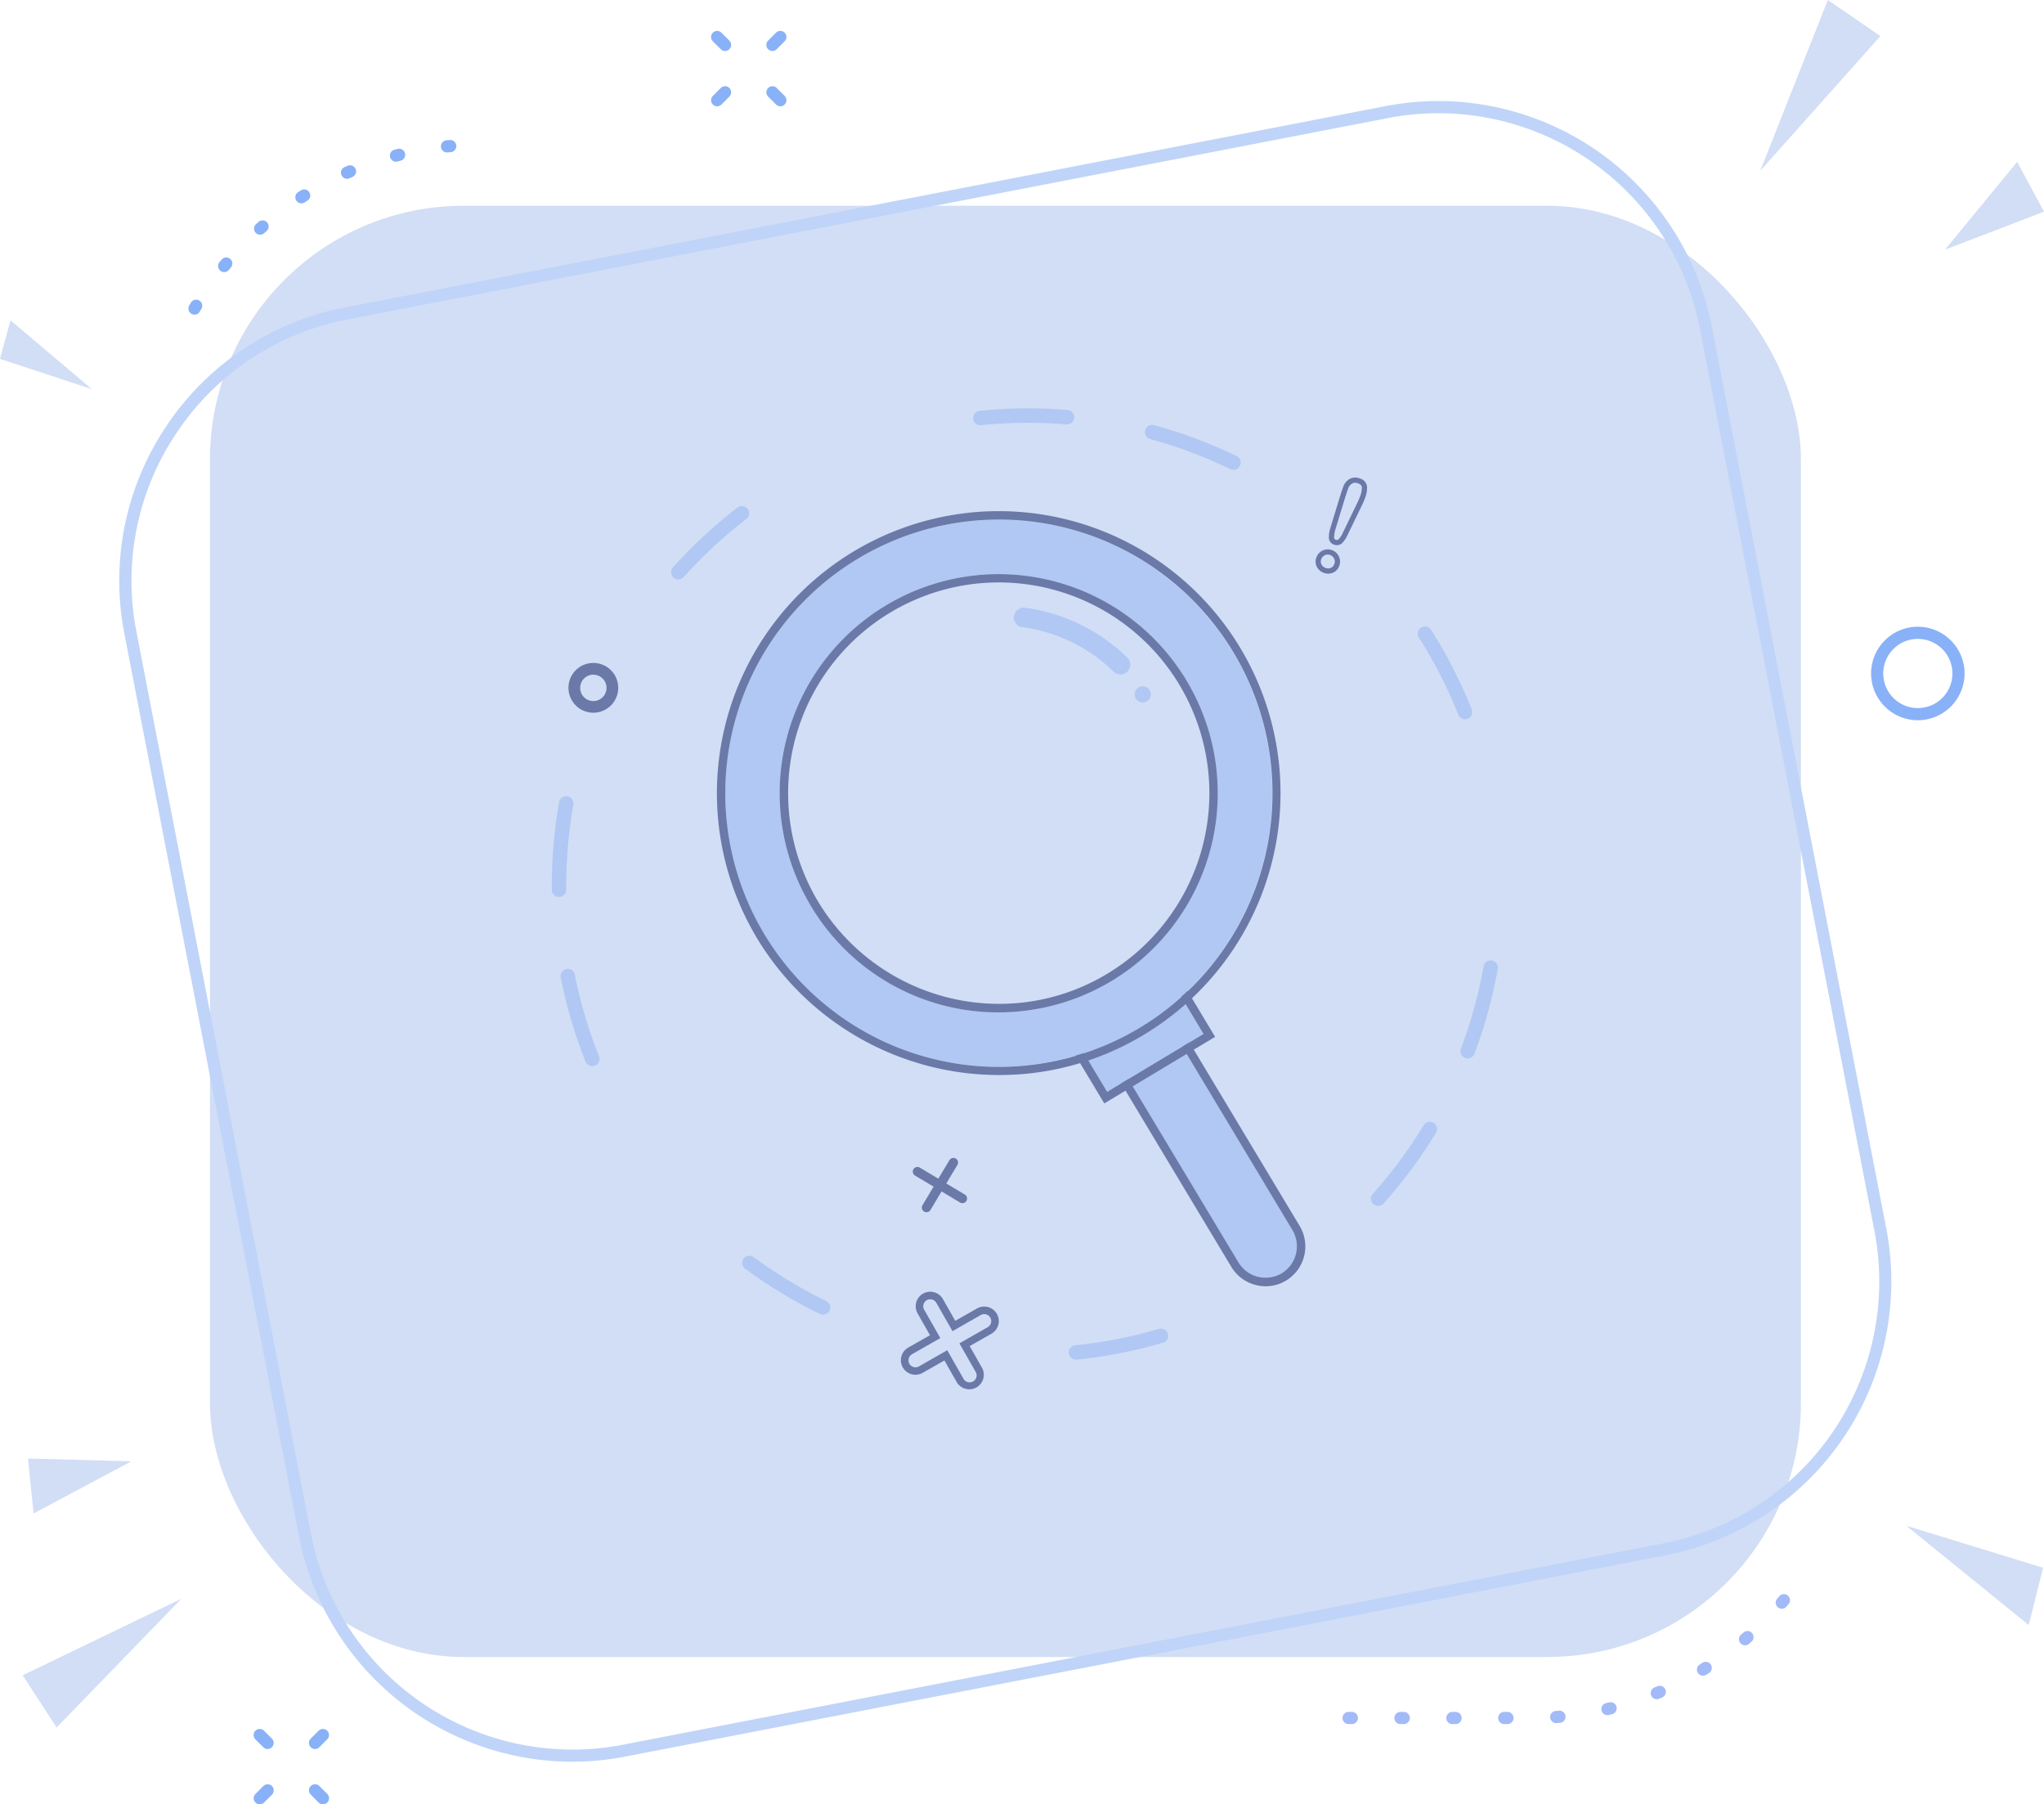 <svg xmlns="http://www.w3.org/2000/svg" width="177.296" height="156.474" viewBox="0 0 177.296 156.474">
  <g id="Group_2819" data-name="Group 2819" transform="translate(-546 -311)">
    <g id="Group_2809" data-name="Group 2809" transform="translate(546 311)">
      <g id="Group_2773" data-name="Group 2773" transform="translate(0)">
        <g id="Group_2746" data-name="Group 2746" transform="translate(16.343 12.142)">
          <path id="Path_4921" data-name="Path 4921" d="M4363.67-623.768a.531.531,0,0,1-.268-.073.528.528,0,0,1-.187-.722c.049-.083.1-.165.147-.247a.528.528,0,0,1,.724-.18.528.528,0,0,1,.18.724c-.047.079-.1.158-.141.237A.527.527,0,0,1,4363.67-623.768Zm2.576-3.688a.527.527,0,0,1-.335-.12.527.527,0,0,1-.073-.742l.183-.221a.527.527,0,0,1,.743-.066.528.528,0,0,1,.065.743l-.176.213A.527.527,0,0,1,4366.246-627.456Zm3.117-3.243a.526.526,0,0,1-.394-.177.527.527,0,0,1,.043-.745l.215-.19a.527.527,0,0,1,.744.051.526.526,0,0,1-.051.745l-.206.182A.527.527,0,0,1,4369.363-630.7Zm3.581-2.721a.527.527,0,0,1-.444-.242.528.528,0,0,1,.158-.729l.242-.154a.527.527,0,0,1,.728.166.528.528,0,0,1-.165.728l-.233.148A.523.523,0,0,1,4372.944-633.42Zm3.959-2.13a.528.528,0,0,1-.483-.315.528.528,0,0,1,.27-.7l.263-.114a.528.528,0,0,1,.692.278.528.528,0,0,1-.277.693l-.252.109A.528.528,0,0,1,4376.9-635.55Zm4.243-1.483a.527.527,0,0,1-.51-.393.528.528,0,0,1,.376-.645l.277-.071a.527.527,0,0,1,.64.383.528.528,0,0,1-.383.641l-.266.068A.519.519,0,0,1,4381.146-637.033Zm4.425-.8a.528.528,0,0,1-.524-.475.528.528,0,0,1,.473-.577l.285-.027a.531.531,0,0,1,.573.478.527.527,0,0,1-.478.573l-.275.026Z" transform="translate(-4363.142 638.912)" fill="#89b1f8"/>
        </g>
        <g id="Group_2747" data-name="Group 2747" transform="translate(116.441 138.246)">
          <path id="Path_4922" data-name="Path 4922" d="M4825.571-63.113h-.282a.527.527,0,0,1-.527-.528.527.527,0,0,1,.527-.528h.282a.528.528,0,0,1,.528.528A.528.528,0,0,1,4825.571-63.113Zm-4.5,0h-.281a.528.528,0,0,1-.527-.528.528.528,0,0,1,.527-.528h.281a.528.528,0,0,1,.528.528A.528.528,0,0,1,4821.068-63.113Zm-4.5,0h-.282a.527.527,0,0,1-.527-.528.527.527,0,0,1,.527-.528h.282a.528.528,0,0,1,.528.528A.528.528,0,0,1,4816.566-63.113Zm-4.5,0h-.282a.528.528,0,0,1-.527-.528.528.528,0,0,1,.527-.528h.282a.528.528,0,0,1,.528.528A.528.528,0,0,1,4812.063-63.113Zm17.727-.084a.528.528,0,0,1-.525-.488.527.527,0,0,1,.486-.566l.275-.022a.531.531,0,0,1,.571.48.528.528,0,0,1-.481.571l-.286.023Zm4.444-.692a.529.529,0,0,1-.513-.405.528.528,0,0,1,.391-.636l.269-.065a.529.529,0,0,1,.639.385.528.528,0,0,1-.386.639l-.277.067A.522.522,0,0,1,4834.234-63.889Zm4.279-1.382a.529.529,0,0,1-.488-.326.528.528,0,0,1,.287-.689l.254-.107a.527.527,0,0,1,.691.28.527.527,0,0,1-.279.692l-.264.11A.524.524,0,0,1,4838.513-65.27Zm4.009-2.037a.526.526,0,0,1-.45-.253.527.527,0,0,1,.175-.725l.235-.145a.527.527,0,0,1,.727.168.527.527,0,0,1-.168.727l-.244.151A.526.526,0,0,1,4842.521-67.307Zm3.644-2.637a.526.526,0,0,1-.4-.187.528.528,0,0,1,.061-.744l.209-.179a.527.527,0,0,1,.744.053.527.527,0,0,1-.054.744l-.217.187A.526.526,0,0,1,4846.166-69.943Zm3.191-3.17a.525.525,0,0,1-.344-.128.528.528,0,0,1-.057-.744l.18-.211a.528.528,0,0,1,.744-.062.527.527,0,0,1,.062.744l-.185.217A.527.527,0,0,1,4849.356-73.113Z" transform="translate(-4811.254 74.382)" fill="#a3baf8"/>
        </g>
        <g id="Group_2748" data-name="Group 2748" transform="translate(18.214 17.844)">
          <rect id="Rectangle_1237" data-name="Rectangle 1237" width="137.997" height="125.854" rx="22" transform="translate(0 0)" fill="#d1def5"/>
        </g>
        <g id="Group_2749" data-name="Group 2749" transform="translate(66.476 2.681)">
          <path id="Path_4923" data-name="Path 4923" d="M4588.1-679.527a.524.524,0,0,1-.373-.155.528.528,0,0,1,0-.746l.685-.685a.528.528,0,0,1,.746,0,.527.527,0,0,1,0,.746l-.686.685A.524.524,0,0,1,4588.1-679.527Z" transform="translate(-4587.576 681.267)" fill="#89b1f8"/>
        </g>
        <g id="Group_2750" data-name="Group 2750" transform="translate(61.68 7.477)">
          <path id="Path_4924" data-name="Path 4924" d="M4566.631-658.055a.526.526,0,0,1-.373-.155.528.528,0,0,1,0-.746l.685-.685a.527.527,0,0,1,.746,0,.529.529,0,0,1,0,.746l-.686.685A.525.525,0,0,1,4566.631-658.055Z" transform="translate(-4566.104 659.796)" fill="#89b1f8"/>
        </g>
        <g id="Group_2751" data-name="Group 2751" transform="translate(61.68 2.681)">
          <path id="Path_4925" data-name="Path 4925" d="M4567.315-679.527a.527.527,0,0,1-.373-.155l-.685-.685a.527.527,0,0,1,0-.746.527.527,0,0,1,.746,0l.686.685a.528.528,0,0,1,0,.746A.524.524,0,0,1,4567.315-679.527Z" transform="translate(-4566.104 681.268)" fill="#89b1f8"/>
        </g>
        <g id="Group_2752" data-name="Group 2752" transform="translate(66.476 7.477)">
          <path id="Path_4926" data-name="Path 4926" d="M4588.788-658.055a.526.526,0,0,1-.373-.155l-.685-.685a.528.528,0,0,1,0-.746.526.526,0,0,1,.745,0l.686.685a.528.528,0,0,1,0,.746A.526.526,0,0,1,4588.788-658.055Z" transform="translate(-4587.576 659.796)" fill="#89b1f8"/>
        </g>
        <g id="Group_2774" data-name="Group 2774" transform="translate(22 149.937)">
          <g id="Group_2753" data-name="Group 2753" transform="translate(4.797)">
            <path id="Path_4927" data-name="Path 4927" d="M4410.469-20.306a.527.527,0,0,1-.373-.155.527.527,0,0,1,0-.746l.685-.685a.527.527,0,0,1,.746,0,.527.527,0,0,1,0,.746l-.685.685A.527.527,0,0,1,4410.469-20.306Z" transform="translate(-4409.941 22.046)" fill="#89b1f8"/>
          </g>
          <g id="Group_2754" data-name="Group 2754" transform="translate(0 4.796)">
            <path id="Path_4928" data-name="Path 4928" d="M4389,1.166a.528.528,0,0,1-.373-.9l.685-.685a.528.528,0,0,1,.747,0,.528.528,0,0,1,0,.746l-.686.685A.527.527,0,0,1,4389,1.166Z" transform="translate(-4388.469 0.575)" fill="#89b1f8"/>
          </g>
          <g id="Group_2755" data-name="Group 2755" transform="translate(0 0)">
            <path id="Path_4929" data-name="Path 4929" d="M4389.681-20.305a.525.525,0,0,1-.373-.155l-.686-.685a.528.528,0,0,1,0-.746.528.528,0,0,1,.746,0l.686.685a.528.528,0,0,1,0,.746A.528.528,0,0,1,4389.681-20.305Z" transform="translate(-4388.469 22.046)" fill="#89b1f8"/>
          </g>
          <g id="Group_2756" data-name="Group 2756" transform="translate(4.797 4.796)">
            <path id="Path_4930" data-name="Path 4930" d="M4411.154,1.166a.526.526,0,0,1-.373-.155L4410.1.326a.527.527,0,0,1,0-.746.528.528,0,0,1,.747,0l.685.685a.528.528,0,0,1-.373.9Z" transform="translate(-4409.941 0.574)" fill="#89b1f8"/>
          </g>
        </g>
        <g id="Group_2757" data-name="Group 2757" transform="translate(162.297 54.351)">
          <path id="Path_4931" data-name="Path 4931" d="M5020.592-441.848a4.059,4.059,0,0,1-4.055-4.055,4.059,4.059,0,0,1,4.055-4.055,4.059,4.059,0,0,1,4.055,4.055A4.059,4.059,0,0,1,5020.592-441.848Zm0-7.054a3,3,0,0,0-3,3,3,3,0,0,0,3,3,3,3,0,0,0,3-3A3,3,0,0,0,5020.592-448.9Z" transform="translate(-5016.537 449.957)" fill="#89b1f8"/>
        </g>
        <g id="Group_2758" data-name="Group 2758" transform="translate(10.352 8.763)">
          <path id="Path_4932" data-name="Path 4932" d="M4375.6-510.026a24.19,24.19,0,0,1-23.7-19.58l-15.132-78.219a24.007,24.007,0,0,1,3.7-18.12,24.008,24.008,0,0,1,15.432-10.194l90.245-17.459a24.353,24.353,0,0,1,4.615-.444,24.188,24.188,0,0,1,23.7,19.579l15.132,78.219a24.192,24.192,0,0,1-19.135,28.315l-90.246,17.459A24.348,24.348,0,0,1,4375.6-510.026Zm75.165-142.961a23.329,23.329,0,0,0-4.415.425L4356.109-635.1a22.956,22.956,0,0,0-14.758,9.749,22.956,22.956,0,0,0-3.542,17.329l15.132,78.219a23.132,23.132,0,0,0,22.663,18.725,23.3,23.3,0,0,0,4.416-.425l90.245-17.459a23.134,23.134,0,0,0,18.3-27.078l-15.132-78.219A23.132,23.132,0,0,0,4450.769-652.987Z" transform="translate(-4336.326 654.042)" fill="#bfd4f8"/>
        </g>
        <g id="Group_2761" data-name="Group 2761" transform="translate(168.711 14.043)">
          <g id="Group_2760" data-name="Group 2760" transform="translate(0 0)">
            <g id="Group_2759" data-name="Group 2759">
              <path id="Path_4933" data-name="Path 4933" d="M5045.251-622.8l8.584-3.293-2.328-4.316Z" transform="translate(-5045.251 630.406)" fill="#d1def5"/>
            </g>
          </g>
        </g>
        <g id="Group_2762" data-name="Group 2762" transform="translate(152.685)">
          <path id="Path_4934" data-name="Path 4934" d="M4979.367-693.27l-5.86,14.81,10.421-11.68Z" transform="translate(-4973.507 693.27)" fill="#d1def5"/>
        </g>
        <g id="Group_2765" data-name="Group 2765" transform="translate(165.357 132.318)">
          <g id="Group_2764" data-name="Group 2764" transform="translate(0 0)">
            <g id="Group_2763" data-name="Group 2763">
              <path id="Path_4935" data-name="Path 4935" d="M5030.234-100.924l10.615,8.611,1.243-4.969Z" transform="translate(-5030.234 100.924)" fill="#d1def5"/>
            </g>
          </g>
        </g>
        <g id="Group_2768" data-name="Group 2768" transform="translate(2.428 126.486)">
          <g id="Group_2767" data-name="Group 2767" transform="translate(0 0)">
            <g id="Group_2766" data-name="Group 2766">
              <path id="Path_4936" data-name="Path 4936" d="M4309.823-126.792l-8.973-.239.486,4.763Z" transform="translate(-4300.851 127.031)" fill="#d1def5"/>
            </g>
          </g>
        </g>
        <g id="Group_2769" data-name="Group 2769" transform="translate(1.967 138.647)">
          <path id="Path_4937" data-name="Path 4937" d="M4301.727-61.422l10.822-11.166-13.765,6.638Z" transform="translate(-4298.784 72.588)" fill="#d1def5"/>
        </g>
        <g id="Group_2772" data-name="Group 2772" transform="translate(0 27.777)">
          <g id="Group_2771" data-name="Group 2771" transform="translate(0)">
            <g id="Group_2770" data-name="Group 2770">
              <path id="Path_4938" data-name="Path 4938" d="M4297.952-562.946l-7.06-5.973-.911,3.344Z" transform="translate(-4289.981 568.919)" fill="#d1def5"/>
            </g>
          </g>
        </g>
      </g>
    </g>
    <g id="Group_2818" data-name="Group 2818" transform="translate(593.861 346.415)">
      <path id="Path_4976" data-name="Path 4976" d="M535.918,543.956a.58.58,0,0,1,.155.178.609.609,0,0,1-.227.827l-2.456,1.4,1.4,2.455a.607.607,0,1,1-1.054.6l-1.4-2.456-2.456,1.4a.61.61,0,0,1-.673-.049.6.6,0,0,1-.154-.178.61.61,0,0,1,.227-.828l2.456-1.4-1.4-2.456a.606.606,0,0,1,.9-.779.591.591,0,0,1,.155.179l1.4,2.455,2.456-1.4a.608.608,0,0,1,.672.05m.4-.517a1.259,1.259,0,0,0-1.4-.1l-1.887,1.072-1.073-1.887a1.227,1.227,0,0,0-.323-.372,1.26,1.26,0,0,0-1.869,1.618l1.073,1.887-1.887,1.073a1.259,1.259,0,0,0-.15,2.091,1.26,1.26,0,0,0,1.4.1l1.887-1.073,1.073,1.887a1.261,1.261,0,0,0,2.192-1.246l-1.073-1.888,1.888-1.073a1.26,1.26,0,0,0,.149-2.091Z" transform="translate(-498.033 -465.279)" fill="#6a79a8"/>
      <path id="Path_4977" data-name="Path 4977" d="M534.077,531.007l-1.606-.961.962-1.608a.4.4,0,0,0-.691-.413l-.961,1.607-1.606-.961a.4.4,0,0,0-.414.69l1.607.961-.961,1.606a.4.4,0,1,0,.69.414l.961-1.606,1.606.961a.4.4,0,1,0,.413-.69Z" transform="translate(-498.25 -462.828)" fill="#6a79a8"/>
      <g id="Group_2811" data-name="Group 2811" transform="translate(66.251 5.997)">
        <path id="Path_4978" data-name="Path 4978" d="M573.135,464.687a1.065,1.065,0,0,1-.558-.059h0a1.089,1.089,0,0,1-.588-.515.978.978,0,0,1-.03-.844,1.044,1.044,0,0,1,1.353-.6,1.037,1.037,0,0,1,.591.549,1,1,0,0,1,.028.805.987.987,0,0,1-.576.608A1.126,1.126,0,0,1,573.135,464.687Zm-.4-.484a.609.609,0,0,0,.456,0,.549.549,0,0,0,.315-.345.556.556,0,0,0-.017-.452.588.588,0,0,0-.341-.316.59.59,0,0,0-.769.339.54.54,0,0,0,.006.468.635.635,0,0,0,.35.305Zm1.1-1.978a.685.685,0,0,1-.362-.041.642.642,0,0,1-.443-.576,2.683,2.683,0,0,1,.125-.845l0-.006.77-2.521c.152-.492.27-.849.352-1.064a1.225,1.225,0,0,1,.588-.7,1.045,1.045,0,0,1,.859-.023.842.842,0,0,1,.619.722,2.412,2.412,0,0,1-.2,1.038c-.089.233-.192.466-.307.694l-1.182,2.443a2.313,2.313,0,0,1-.466.7A.685.685,0,0,1,573.834,462.225Zm-.244-1.339a2.342,2.342,0,0,0-.108.69.191.191,0,0,0,.151.183.205.205,0,0,0,.246-.046,1.92,1.92,0,0,0,.367-.566l1.184-2.447a7.011,7.011,0,0,0,.29-.656,2,2,0,0,0,.171-.835c-.008-.095-.051-.233-.328-.338a.6.6,0,0,0-.5.006.784.784,0,0,0-.363.457c-.078.206-.193.554-.341,1.035Z" transform="translate(-571.877 -456.366)" fill="#6a79a8"/>
      </g>
      <path id="Path_4979" data-name="Path 4979" d="M544.814,530.059a.629.629,0,0,1-.157.071,41.239,41.239,0,0,1-7.488,1.466.624.624,0,1,1-.125-1.243,39.992,39.992,0,0,0,7.259-1.423.625.625,0,0,1,.51,1.128Zm18.84-11.891a.625.625,0,0,1-.8-.947,39.766,39.766,0,0,0,4.406-5.94.625.625,0,0,1,1.069.648,41.145,41.145,0,0,1-4.545,6.127A.581.581,0,0,1,563.654,518.168Zm7.763-12.789a.626.626,0,0,1-.919-.75,40.357,40.357,0,0,0,1.964-7.132.625.625,0,0,1,1.231.22,41.634,41.634,0,0,1-2.026,7.354A.619.619,0,0,1,571.417,505.379ZM515.5,527.6a.626.626,0,0,1-.606.034,41.158,41.158,0,0,1-6.524-3.952.625.625,0,0,1,.744-1,40,40,0,0,0,6.325,3.831.626.626,0,0,1,.061,1.091Zm55.684-51.635a.657.657,0,0,1-.1.052.625.625,0,0,1-.812-.35,40.569,40.569,0,0,0-3.355-6.591l-.066-.1a.625.625,0,0,1,1.058-.666l.059.093a41.824,41.824,0,0,1,3.465,6.8A.626.626,0,0,1,571.182,475.968Zm-75.7,30.086a.62.62,0,0,1-.1.053.627.627,0,0,1-.813-.348,41.248,41.248,0,0,1-2.16-7.316.625.625,0,0,1,1.226-.241,39.818,39.818,0,0,0,2.1,7.093A.625.625,0,0,1,495.486,506.053ZM492.6,491.375a.616.616,0,0,1-.328.1.624.624,0,0,1-.63-.619,41.584,41.584,0,0,1,.635-7.6.625.625,0,1,1,1.231.218,40.484,40.484,0,0,0-.617,7.372A.625.625,0,0,1,492.6,491.375Zm58.5-37.038a.62.62,0,0,1-.605.034,40.375,40.375,0,0,0-6.928-2.6.625.625,0,1,1,.33-1.205,41.474,41.474,0,0,1,7.142,2.676.626.626,0,0,1,.291.835A.617.617,0,0,1,551.093,454.337Zm-14.435-3.94a.628.628,0,0,1-.385.093,40.249,40.249,0,0,0-7.4.07.625.625,0,0,1-.127-1.244,41.583,41.583,0,0,1,7.627-.072.626.626,0,0,1,.282,1.153ZM502.95,463.843a.625.625,0,0,1-.8-.945,41.26,41.26,0,0,1,5.591-5.189.625.625,0,1,1,.76.992,40.059,40.059,0,0,0-5.42,5.03A.633.633,0,0,1,502.95,463.843Z" transform="translate(-491.638 -449.103)" fill="#b0c8f3"/>
      <g id="Group_2812" data-name="Group 2812" transform="translate(1.447 22.081)">
        <path id="Path_4981" data-name="Path 4981" d="M495.548,476.862A1.143,1.143,0,1,1,494.406,478a1.143,1.143,0,0,1,1.143-1.143m0-1.016A2.158,2.158,0,1,0,497.707,478a2.161,2.161,0,0,0-2.158-2.158Z" transform="translate(-493.39 -475.846)" fill="#6a79a8"/>
      </g>
      <g id="Group_2817" data-name="Group 2817" transform="translate(14.321 8.918)">
        <g id="Group_2816" data-name="Group 2816">
          <g id="Group_2813" data-name="Group 2813" transform="translate(33.871 43.213)">
            <path id="Path_4982" data-name="Path 4982" d="M565.427,535.165l-.319.191a2.547,2.547,0,0,1-3.484-.869l-10.457-17.411a2.547,2.547,0,0,1,.87-3.484l.319-.191a2.546,2.546,0,0,1,3.483.869L566.3,531.68A2.546,2.546,0,0,1,565.427,535.165Z" transform="translate(-550.145 -512.38)" fill="#b0c8f3"/>
            <path id="Path_4983" data-name="Path 4983" d="M553.163,512.986a2.735,2.735,0,0,1,2.632,1.3l10.265,17.092a2.732,2.732,0,0,1-.934,3.739,2.694,2.694,0,0,1-1.107.371,2.735,2.735,0,0,1-2.631-1.3L551.123,517.1a2.733,2.733,0,0,1,.933-3.739,2.682,2.682,0,0,1,1.107-.372m-.077-.726h0a3.457,3.457,0,0,0-2.589,5.212l10.265,17.092a3.472,3.472,0,0,0,3.333,1.655,3.408,3.408,0,0,0,1.406-.471,3.458,3.458,0,0,0,1.183-4.74l-10.266-17.092a3.473,3.473,0,0,0-3.334-1.655Z" transform="translate(-550.006 -512.241)" fill="#6a79a8"/>
          </g>
          <g id="Group_2814" data-name="Group 2814" transform="translate(29.832 39.306)">
            <rect id="Rectangle_1239" data-name="Rectangle 1239" width="9.752" height="5.865" transform="matrix(0.857, -0.515, 0.515, 0.857, 1.001, 6.022)" fill="#b0c8f3"/>
            <path id="Path_4984" data-name="Path 4984" d="M554.475,508.51l3.02,5.027-8.361,5.022-3.019-5.028,8.361-5.021m.25-1-.625.376-8.361,5.022-.625.376.376.625,3.019,5.027.376.625.625-.376,8.361-5.022.626-.376-.376-.625-3.019-5.027-.376-.626Z" transform="translate(-545.114 -507.509)" fill="#6a79a8"/>
          </g>
          <g id="Group_2815" data-name="Group 2815">
            <path id="Path_4985" data-name="Path 4985" d="M553.911,472.3a23.719,23.719,0,1,0-8.121,32.545A23.718,23.718,0,0,0,553.911,472.3Zm-10.55,28.5a19,19,0,1,1,6.505-26.072A19,19,0,0,1,543.361,500.8Z" transform="translate(-509.135 -460.058)" fill="#b0c8f3"/>
            <path id="Path_4986" data-name="Path 4986" d="M530.906,460.765a23.732,23.732,0,1,1-9.692,3.258,23.726,23.726,0,0,1,9.692-3.258m4.538,42.489a19,19,0,1,0-18.307-9.115,18.917,18.917,0,0,0,18.307,9.115m-4.615-43.214a24.461,24.461,0,0,0-18.361,36.9,24.544,24.544,0,0,0,23.555,11.727,24.224,24.224,0,0,0,9.991-3.357,24.452,24.452,0,0,0-15.185-45.274Zm4.538,42.489a18.342,18.342,0,0,1-17.6-8.765,18.28,18.28,0,0,1,13.722-27.58,18.274,18.274,0,0,1,11.349,33.836,18.1,18.1,0,0,1-7.466,2.509Z" transform="translate(-508.983 -459.904)" fill="#6a79a8"/>
          </g>
        </g>
        <path id="Path_4987" data-name="Path 4987" d="M549.251,475.805a.843.843,0,0,1-.411-.222,14.008,14.008,0,0,0-7.9-3.856.849.849,0,1,1,.223-1.683,15.706,15.706,0,0,1,8.867,4.325.849.849,0,0,1-.776,1.436Z" transform="translate(-514.425 -461.67)" fill="#b0c8f3"/>
        <path id="Path_4988" data-name="Path 4988" d="M554.272,479.076a.7.7,0,1,1-.6-.779A.7.7,0,0,1,554.272,479.076Z" transform="translate(-516.636 -463.109)" fill="#b0c8f3"/>
      </g>
    </g>
  </g>
</svg>
